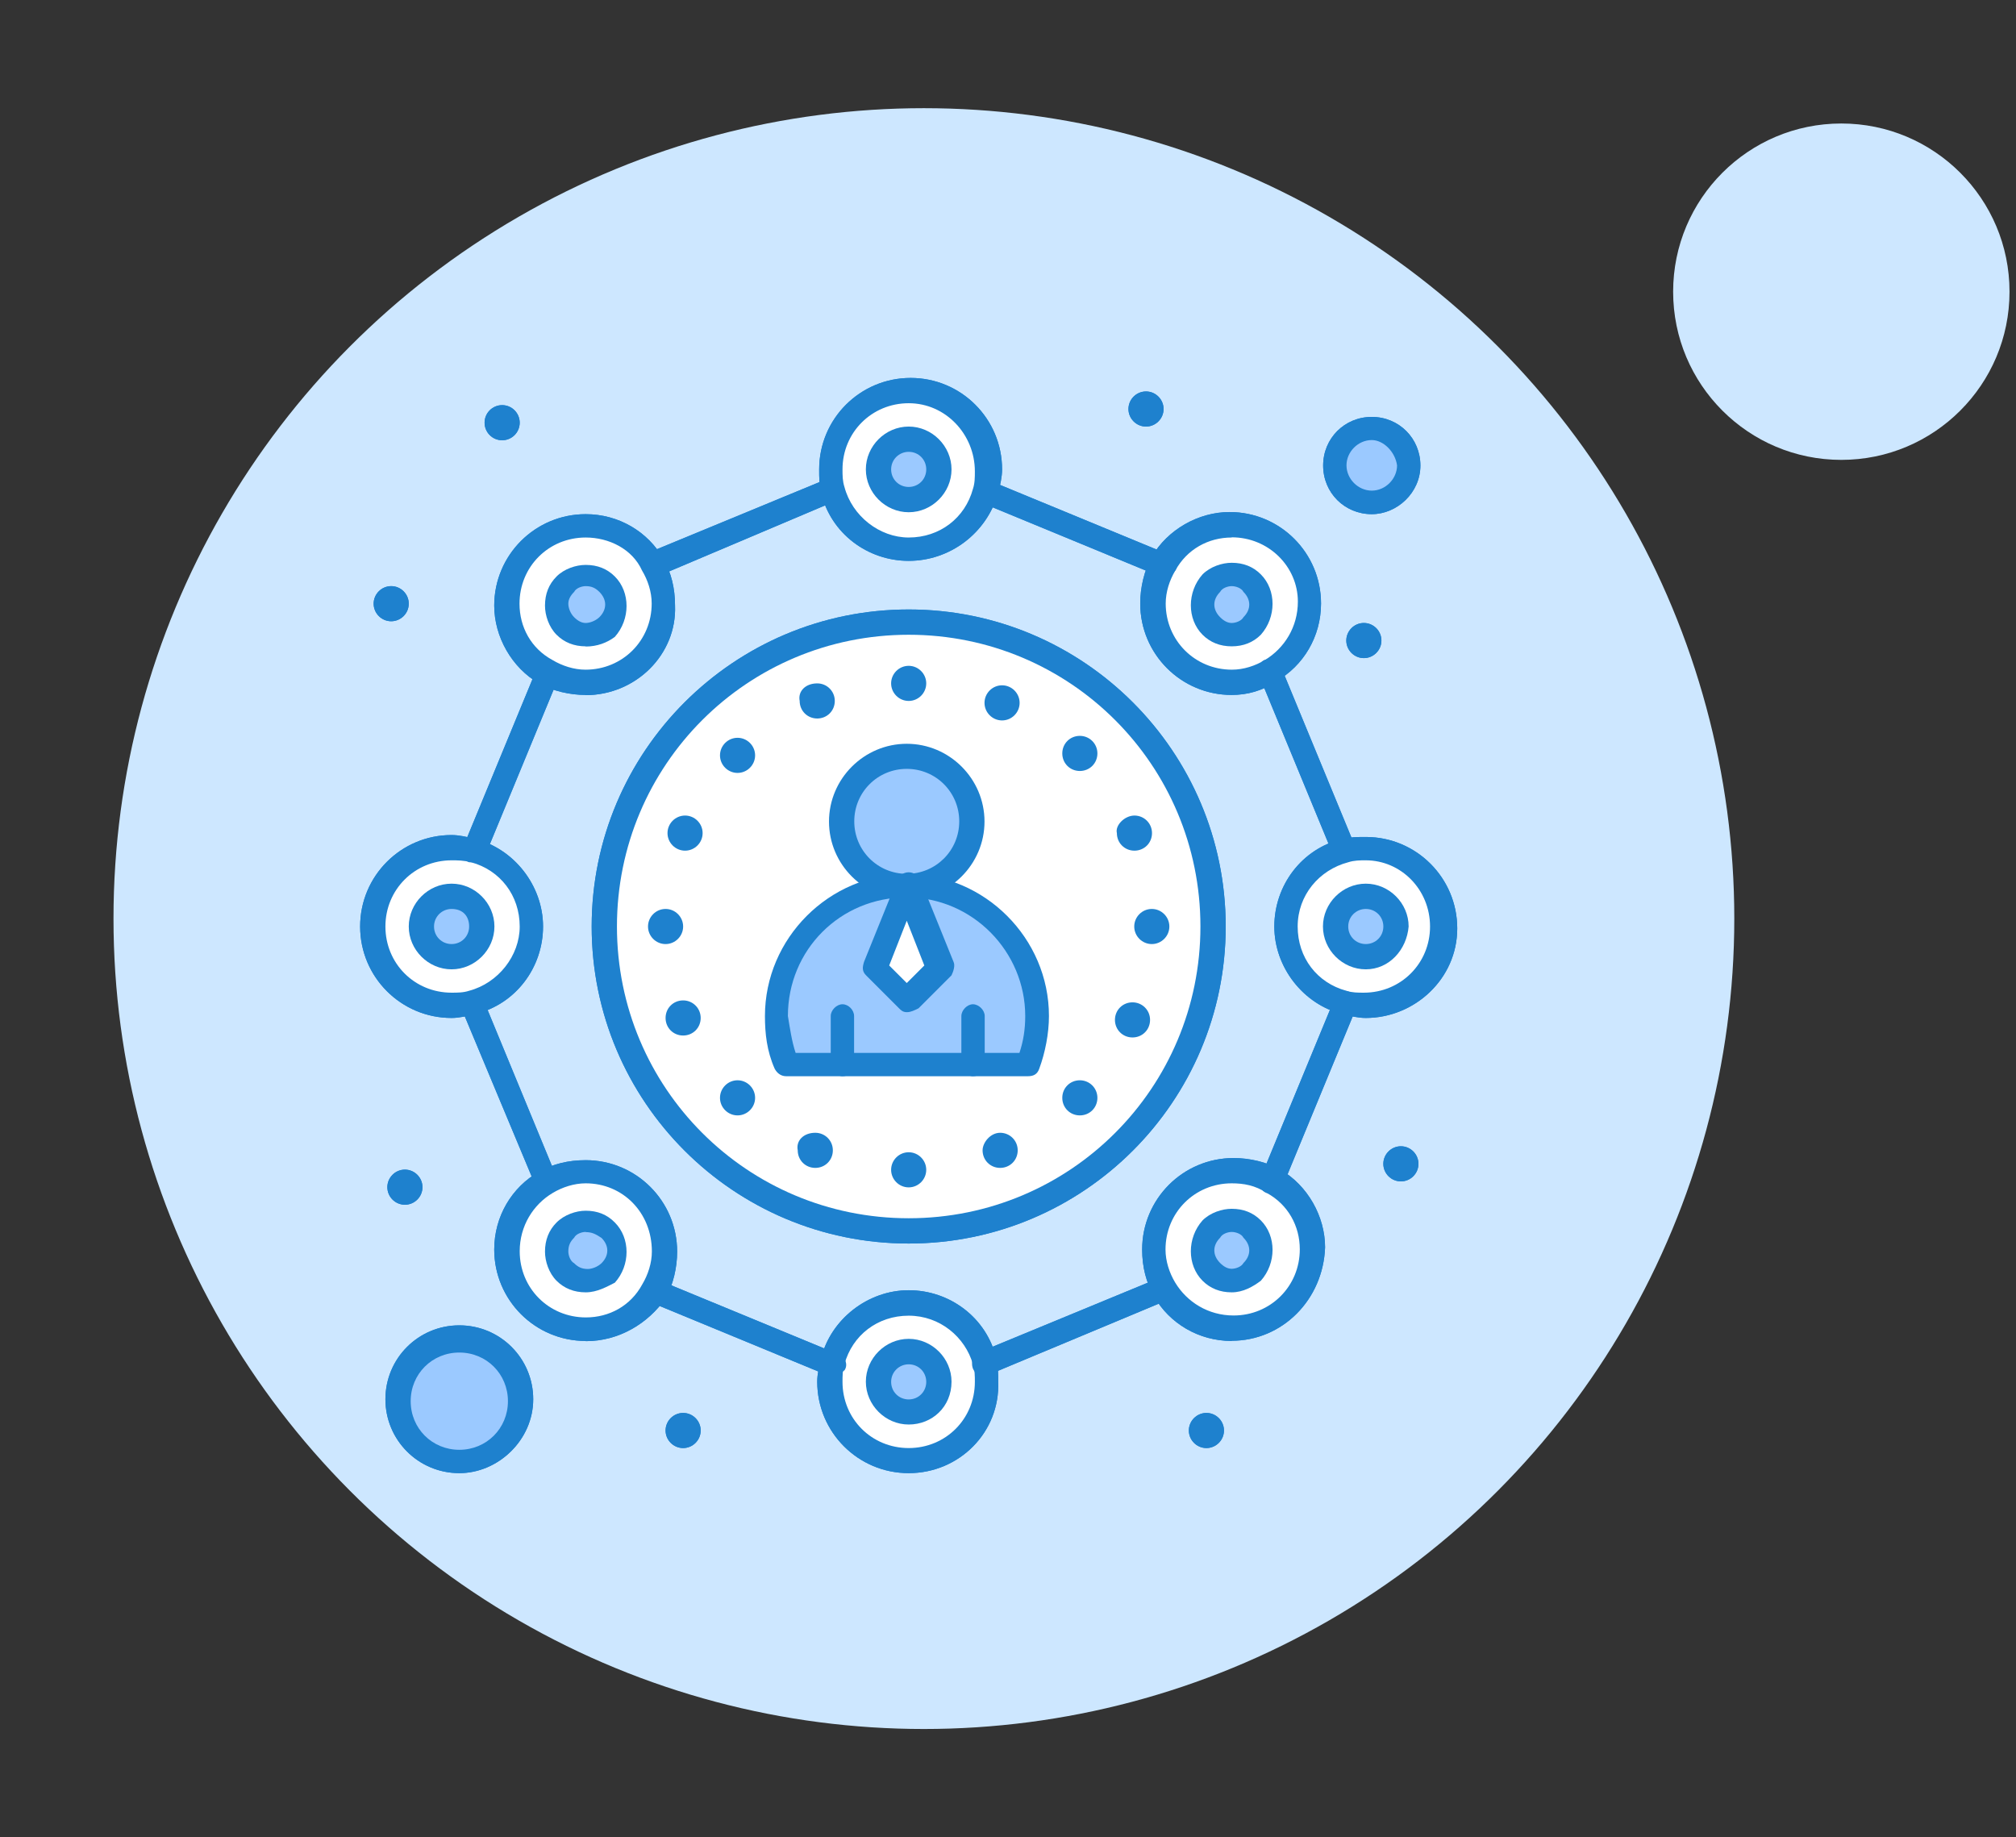 <svg width="124" height="113" viewBox="0 0 124 113" fill="none" xmlns="http://www.w3.org/2000/svg">
<rect x="0" y="0" width="124" height="113" fill="#333333" stroke="none"/>
<mask id="mask0_0_869" style="mask-type:alpha" maskUnits="userSpaceOnUse" x="0" y="0" width="114" height="113">
<rect x="0.398" y="0.071" width="112.858" height="112.858" fill="#D9D9D9"/>
</mask>
<g mask="url(#mask0_0_869)">
<circle cx="56.827" cy="56.5" r="49.846" fill="#CDE7FF"/>
<path d="M55.892 38.318C66.181 38.318 74.56 46.697 74.56 56.986C74.56 67.276 66.181 75.655 55.892 75.655C45.602 75.655 37.223 67.276 37.223 56.986C37.223 46.697 45.602 38.318 55.892 38.318Z" fill="white"/>
<path d="M55.773 54.471C60.2 54.471 63.784 58.055 63.784 62.482C63.784 63.562 63.546 64.511 63.19 65.472H48.355C47.999 64.511 47.762 63.562 47.762 62.482C47.881 58.055 51.346 54.471 55.773 54.471Z" fill="#9BC9FF"/>
<path d="M28.251 82.479C30.281 82.479 31.966 84.152 31.966 86.194C31.966 88.235 30.293 89.897 28.251 89.897C26.21 89.897 24.548 88.223 24.548 86.194C24.548 84.164 26.103 82.479 28.251 82.479Z" fill="#9BC9FF"/>
<path d="M84.375 26.355C85.573 26.355 86.641 27.317 86.641 28.634C86.641 29.951 85.68 30.913 84.375 30.913C83.176 30.913 82.096 29.951 82.096 28.634C82.096 27.317 83.057 26.355 84.375 26.355Z" fill="#9BC9FF"/>
<path d="M85.811 56.986C85.811 58.066 84.968 58.779 84.019 58.779C82.939 58.779 82.227 57.936 82.227 56.986C82.227 55.907 83.07 55.194 84.019 55.194C84.968 55.194 85.811 55.918 85.811 56.986Z" fill="#9BC9FF"/>
<path d="M29.569 56.986C29.569 58.066 28.726 58.779 27.776 58.779C26.696 58.779 25.984 57.936 25.984 56.986C25.984 55.907 26.827 55.194 27.776 55.194C28.726 55.194 29.569 55.918 29.569 56.986Z" fill="#9BC9FF"/>
<path d="M77.076 75.536C77.788 76.26 77.788 77.447 77.076 78.171C76.364 78.895 75.165 78.895 74.441 78.171C73.718 77.459 73.718 76.26 74.441 75.536C75.153 74.824 76.352 74.824 77.076 75.536Z" fill="#9BC9FF"/>
<path d="M54.1 85.102C54.1 84.022 54.942 83.31 55.892 83.31C56.841 83.31 57.684 84.153 57.684 85.102C57.684 86.182 56.841 86.894 55.892 86.894C54.812 86.894 54.1 86.052 54.1 85.102Z" fill="#9BC9FF"/>
<path d="M37.342 78.171C36.618 78.895 35.431 78.895 34.708 78.171C33.984 77.447 33.995 76.26 34.708 75.536C35.431 74.824 36.618 74.824 37.342 75.536C38.054 76.26 38.054 77.447 37.342 78.171Z" fill="#9BC9FF"/>
<path d="M37.342 38.437C36.618 39.161 35.431 39.161 34.707 38.437C33.995 37.725 33.995 36.526 34.707 35.802C35.419 35.078 36.618 35.078 37.342 35.802C38.054 36.514 38.054 37.713 37.342 38.437Z" fill="#9BC9FF"/>
<path d="M54.1 28.871C54.1 27.791 54.942 27.079 55.892 27.079C56.841 27.079 57.684 27.922 57.684 28.871C57.684 29.951 56.841 30.663 55.892 30.663C54.812 30.782 54.1 29.939 54.1 28.871Z" fill="#9BC9FF"/>
<path d="M77.076 35.814C77.788 36.526 77.788 37.725 77.076 38.449C76.364 39.173 75.165 39.173 74.441 38.449C73.718 37.737 73.718 36.538 74.441 35.814C75.153 35.09 76.352 35.09 77.076 35.814Z" fill="#9BC9FF"/>
<path d="M51.109 28.871C51.109 26.237 53.269 24.089 55.892 24.089C58.514 24.089 60.674 26.248 60.674 28.871C60.674 29.346 60.674 29.714 60.556 30.07C59.962 32.099 58.158 33.666 55.892 33.666C53.625 33.666 51.702 32.111 51.227 30.07C51.109 29.714 51.109 29.358 51.109 28.871ZM54.099 28.871C54.099 29.951 54.942 30.663 55.892 30.663C56.841 30.663 57.684 29.821 57.684 28.871C57.684 27.791 56.841 27.079 55.892 27.079C54.942 27.079 54.099 27.922 54.099 28.871Z" fill="white"/>
<path d="M74.441 38.437C75.153 39.161 76.352 39.161 77.076 38.437C77.788 37.725 77.788 36.526 77.076 35.802C76.364 35.078 75.165 35.078 74.441 35.802C73.717 36.514 73.717 37.713 74.441 38.437ZM75.758 32.337C78.393 32.337 80.541 34.485 80.541 37.12C80.541 38.912 79.58 40.466 78.144 41.309C77.432 41.784 76.589 41.902 75.746 41.902C73.112 41.902 70.964 39.754 70.964 37.12C70.964 36.158 71.201 35.328 71.676 34.603C72.4 33.286 73.954 32.325 75.746 32.325L75.758 32.337Z" fill="white"/>
<path d="M82.096 56.986C82.096 58.066 82.939 58.779 83.888 58.779C84.968 58.779 85.68 57.936 85.68 56.986C85.68 55.906 84.838 55.194 83.888 55.194C82.939 55.194 82.096 55.918 82.096 56.986ZM84.007 52.204C86.641 52.204 88.79 54.352 88.79 56.986C88.79 59.621 86.63 61.769 84.007 61.769C83.532 61.769 83.164 61.769 82.808 61.651C80.779 61.057 79.212 59.253 79.212 56.986C79.212 54.72 80.767 52.797 82.808 52.322C83.164 52.204 83.52 52.204 84.007 52.204Z" fill="white"/>
<path d="M74.441 78.171C75.153 78.895 76.352 78.895 77.076 78.171C77.788 77.459 77.788 76.26 77.076 75.536C76.364 74.824 75.165 74.824 74.441 75.536C73.718 76.26 73.718 77.447 74.441 78.171ZM78.144 72.664C79.58 73.507 80.542 75.062 80.542 76.854C80.542 79.488 78.394 81.636 75.759 81.636C73.967 81.636 72.412 80.675 71.569 79.239C71.095 78.515 70.976 77.684 70.976 76.842C70.976 74.207 73.124 72.059 75.759 72.059C76.601 71.94 77.432 72.178 78.156 72.653L78.144 72.664Z" fill="white"/>
<path d="M54.099 85.102C54.099 86.182 54.942 86.894 55.892 86.894C56.841 86.894 57.684 86.051 57.684 85.102C57.684 84.022 56.841 83.31 55.892 83.31C54.812 83.191 54.099 84.022 54.099 85.102ZM51.227 83.796C51.821 81.767 53.625 80.212 55.892 80.212C58.158 80.212 60.081 81.767 60.556 83.796C60.674 84.153 60.674 84.639 60.674 84.995C60.674 87.63 58.526 89.778 55.892 89.778C53.257 89.778 51.109 87.63 51.109 84.995C51.109 84.639 51.109 84.283 51.227 83.796Z" fill="white"/>
<path d="M34.719 78.171C35.443 78.895 36.63 78.895 37.354 78.171C38.066 77.459 38.066 76.26 37.354 75.536C36.63 74.824 35.443 74.824 34.719 75.536C34.007 76.26 34.007 77.447 34.719 78.171ZM36.024 71.94C38.659 71.94 40.807 74.088 40.807 76.723C40.807 77.684 40.57 78.515 40.083 79.239C39.241 80.675 37.686 81.637 35.894 81.637C33.259 81.637 31.111 79.477 31.111 76.854C31.111 75.062 32.072 73.507 33.508 72.664C34.351 72.19 35.182 71.952 36.024 71.952V71.94Z" fill="white"/>
<path d="M27.776 58.779C28.856 58.779 29.568 57.936 29.568 56.987C29.568 55.907 28.726 55.195 27.776 55.195C26.696 55.195 25.984 56.037 25.984 56.987C25.984 57.936 26.827 58.779 27.776 58.779ZM29.094 52.322C31.123 52.916 32.678 54.72 32.678 56.987C32.678 59.254 31.123 61.176 29.094 61.651C25.984 62.493 22.994 60.096 22.994 56.987C22.994 53.877 25.984 51.48 29.094 52.322Z" fill="white"/>
<path d="M34.719 38.437C35.443 39.161 36.63 39.161 37.354 38.437C38.078 37.713 38.066 36.526 37.354 35.802C36.63 35.078 35.443 35.078 34.719 35.802C33.995 36.526 34.007 37.713 34.719 38.437ZM40.938 37.12C40.938 39.754 38.79 41.902 36.155 41.902C35.194 41.902 34.363 41.665 33.639 41.19C32.203 40.348 31.242 38.793 31.242 37.001C31.242 34.366 33.402 32.218 36.025 32.218C37.817 32.218 39.372 33.179 40.214 34.615C40.689 35.458 40.926 36.289 40.926 37.132L40.938 37.12Z" fill="white"/>
<path d="M55.773 46.578C57.957 46.578 59.725 48.347 59.725 50.53C59.725 52.714 57.957 54.483 55.773 54.483C53.589 54.483 51.821 52.714 51.821 50.53C51.821 48.347 53.589 46.578 55.773 46.578Z" fill="#9BC9FF"/>
<path d="M55.773 54.471L57.802 59.503L55.773 61.532L53.862 59.503L55.773 54.471Z" fill="white"/>
<path d="M86.166 70.504C86.76 70.504 87.246 70.991 87.246 71.584C87.246 72.178 86.76 72.664 86.166 72.664C85.573 72.664 85.086 72.178 85.086 71.584C85.086 70.991 85.573 70.504 86.166 70.504Z" fill="#1E81CE"/>
<path d="M83.888 38.318C84.482 38.318 84.968 38.805 84.968 39.398C84.968 39.992 84.482 40.478 83.888 40.478C83.295 40.478 82.808 39.992 82.808 39.398C82.808 38.805 83.295 38.318 83.888 38.318Z" fill="#1E81CE"/>
<path d="M74.204 86.906C74.798 86.906 75.284 87.392 75.284 87.986C75.284 88.579 74.798 89.066 74.204 89.066C73.611 89.066 73.124 88.579 73.124 87.986C73.124 87.392 73.611 86.906 74.204 86.906Z" fill="#1E81CE"/>
<path d="M70.845 55.907C71.439 55.907 71.925 56.393 71.925 56.987C71.925 57.58 71.439 58.067 70.845 58.067C70.252 58.067 69.765 57.58 69.765 56.987C69.765 56.393 70.252 55.907 70.845 55.907Z" fill="#1E81CE"/>
<path d="M70.489 24.077C71.082 24.077 71.569 24.563 71.569 25.157C71.569 25.75 71.082 26.237 70.489 26.237C69.896 26.237 69.409 25.75 69.409 25.157C69.409 24.563 69.896 24.077 70.489 24.077Z" fill="#1E81CE"/>
<path d="M69.777 50.162C70.37 50.162 70.857 50.637 70.857 51.242C70.857 51.848 70.382 52.322 69.777 52.322C69.172 52.322 68.697 51.848 68.697 51.242C68.578 50.768 69.172 50.162 69.777 50.162Z" fill="#1E81CE"/>
<path d="M69.658 61.651C70.252 61.651 70.738 62.126 70.738 62.731C70.738 63.336 70.264 63.811 69.658 63.811C69.053 63.811 68.578 63.336 68.578 62.731C68.578 62.126 69.053 61.651 69.658 61.651Z" fill="#1E81CE"/>
<path d="M66.419 45.261C67.012 45.261 67.499 45.736 67.499 46.341C67.499 46.946 67.024 47.421 66.419 47.421C65.813 47.421 65.339 46.946 65.339 46.341C65.339 45.736 65.813 45.261 66.419 45.261Z" fill="#1E81CE"/>
<path d="M66.419 66.445C67.012 66.445 67.499 66.92 67.499 67.525C67.499 68.131 67.024 68.605 66.419 68.605C65.813 68.605 65.339 68.131 65.339 67.525C65.339 66.92 65.813 66.445 66.419 66.445Z" fill="#1E81CE"/>
<path d="M61.635 42.151C62.229 42.151 62.715 42.638 62.715 43.231C62.715 43.825 62.229 44.312 61.635 44.312C61.042 44.312 60.555 43.825 60.555 43.231C60.555 42.638 61.042 42.151 61.635 42.151Z" fill="#1E81CE"/>
<path d="M61.517 69.674C62.11 69.674 62.597 70.148 62.597 70.754C62.597 71.359 62.122 71.834 61.517 71.834C60.912 71.834 60.437 71.359 60.437 70.754C60.437 70.279 60.912 69.674 61.517 69.674Z" fill="#1E81CE"/>
<path d="M55.891 40.953C56.485 40.953 56.971 41.44 56.971 42.033C56.971 42.626 56.485 43.113 55.891 43.113C55.298 43.113 54.811 42.626 54.811 42.033C54.811 41.44 55.298 40.953 55.891 40.953Z" fill="#1E81CE"/>
<path d="M55.891 70.872C56.485 70.872 56.971 71.359 56.971 71.952C56.971 72.546 56.485 73.032 55.891 73.032C55.298 73.032 54.811 72.546 54.811 71.952C54.811 71.359 55.298 70.872 55.891 70.872Z" fill="#1E81CE"/>
<path d="M50.266 42.033C50.86 42.033 51.346 42.508 51.346 43.113C51.346 43.718 50.871 44.193 50.266 44.193C49.661 44.193 49.186 43.718 49.186 43.113C49.068 42.52 49.542 42.033 50.266 42.033Z" fill="#1E81CE"/>
<path d="M50.147 69.674C50.741 69.674 51.227 70.148 51.227 70.754C51.227 71.359 50.753 71.834 50.147 71.834C49.542 71.834 49.067 71.359 49.067 70.754C48.949 70.16 49.423 69.674 50.147 69.674Z" fill="#1E81CE"/>
<path d="M45.365 45.38C45.958 45.38 46.445 45.866 46.445 46.46C46.445 47.053 45.958 47.54 45.365 47.54C44.771 47.54 44.285 47.053 44.285 46.46C44.285 45.866 44.771 45.38 45.365 45.38Z" fill="#1E81CE"/>
<path d="M45.365 66.445C45.958 66.445 46.445 66.932 46.445 67.525C46.445 68.119 45.958 68.605 45.365 68.605C44.771 68.605 44.285 68.119 44.285 67.525C44.285 66.932 44.771 66.445 45.365 66.445Z" fill="#1E81CE"/>
<path d="M42.137 50.162C42.73 50.162 43.217 50.649 43.217 51.242C43.217 51.836 42.73 52.322 42.137 52.322C41.544 52.322 41.057 51.836 41.057 51.242C41.057 50.649 41.544 50.162 42.137 50.162Z" fill="#1E81CE"/>
<path d="M42.018 86.906C42.611 86.906 43.098 87.392 43.098 87.986C43.098 88.579 42.611 89.066 42.018 89.066C41.425 89.066 40.938 88.579 40.938 87.986C40.938 87.392 41.425 86.906 42.018 86.906Z" fill="#1E81CE"/>
<path d="M42.018 61.532C42.611 61.532 43.098 62.007 43.098 62.612C43.098 63.218 42.623 63.692 42.018 63.692C41.413 63.692 40.938 63.218 40.938 62.612C40.938 62.007 41.413 61.532 42.018 61.532Z" fill="#1E81CE"/>
<path d="M40.938 55.907C41.531 55.907 42.018 56.393 42.018 56.987C42.018 57.58 41.531 58.067 40.938 58.067C40.344 58.067 39.858 57.58 39.858 56.987C39.858 56.393 40.344 55.907 40.938 55.907Z" fill="#1E81CE"/>
<path d="M30.886 27.079C31.482 27.079 31.966 26.596 31.966 25.999C31.966 25.403 31.482 24.919 30.886 24.919C30.29 24.919 29.806 25.403 29.806 25.999C29.806 26.596 30.29 27.079 30.886 27.079Z" fill="#1E81CE"/>
<path d="M24.905 71.94C25.498 71.94 25.985 72.427 25.985 73.02C25.985 73.614 25.498 74.1 24.905 74.1C24.311 74.1 23.825 73.614 23.825 73.02C23.825 72.427 24.311 71.94 24.905 71.94Z" fill="#1E81CE"/>
<path d="M24.062 36.051C24.655 36.051 25.142 36.538 25.142 37.131C25.142 37.725 24.655 38.211 24.062 38.211C23.469 38.211 22.982 37.725 22.982 37.131C22.982 36.538 23.469 36.051 24.062 36.051Z" fill="#1E81CE"/>
<path d="M71.569 35.446H71.332L60.318 30.901C59.962 30.782 59.725 30.307 59.962 29.939C60.081 29.583 60.556 29.346 60.923 29.583L71.937 34.129C72.293 34.248 72.53 34.722 72.293 35.09C72.174 35.209 71.818 35.446 71.581 35.446H71.569Z" fill="#1E81CE"/>
<path d="M82.702 53.035C82.464 53.035 82.108 52.916 81.99 52.56L77.444 41.546C77.325 41.19 77.444 40.704 77.8 40.585C78.156 40.466 78.643 40.585 78.761 40.941L83.307 51.955C83.425 52.311 83.307 52.797 82.951 52.916C82.951 53.035 82.832 53.035 82.713 53.035H82.702Z" fill="#1E81CE"/>
<path d="M78.144 73.376H77.907C77.551 73.258 77.313 72.783 77.551 72.415L82.096 61.401C82.215 61.045 82.689 60.808 83.057 61.045C83.413 61.164 83.651 61.639 83.413 62.007L78.868 73.02C78.749 73.258 78.512 73.376 78.144 73.376Z" fill="#1E81CE"/>
<path d="M60.556 84.627C60.318 84.627 59.962 84.509 59.832 84.153C59.713 83.797 59.832 83.31 60.188 83.191L71.201 78.646C71.557 78.527 72.044 78.646 72.162 79.002C72.281 79.358 72.162 79.845 71.806 79.963L60.923 84.509C60.805 84.627 60.686 84.627 60.567 84.627H60.556Z" fill="#1E81CE"/>
<path d="M51.228 84.627H50.99L39.977 80.082C39.621 79.963 39.384 79.488 39.621 79.121C39.74 78.764 40.214 78.527 40.582 78.764L51.596 83.31C51.952 83.429 52.189 83.903 51.952 84.271C51.833 84.39 51.477 84.627 51.24 84.627H51.228Z" fill="#1E81CE"/>
<path d="M33.639 73.376C33.402 73.376 33.046 73.258 32.927 72.902L28.381 62.019C28.263 61.663 28.381 61.176 28.738 61.057C29.093 60.939 29.58 61.057 29.699 61.413L34.244 72.427C34.363 72.783 34.244 73.269 33.888 73.388H33.651L33.639 73.376Z" fill="#1E81CE"/>
<path d="M29.094 53.034H28.857C28.5 52.916 28.263 52.441 28.5 52.073L33.046 41.06C33.165 40.704 33.639 40.466 34.007 40.704C34.363 40.822 34.601 41.297 34.363 41.665L29.818 52.678C29.699 52.916 29.343 53.034 29.094 53.034Z" fill="#1E81CE"/>
<path d="M40.214 35.446C39.977 35.446 39.62 35.327 39.49 34.971C39.371 34.615 39.49 34.141 39.846 34.01L50.859 29.465C51.215 29.346 51.702 29.465 51.821 29.821C51.94 30.177 51.821 30.663 51.465 30.782L40.451 35.446H40.214Z" fill="#1E81CE"/>
<path d="M55.892 34.497C53.376 34.497 51.109 32.823 50.504 30.307C50.385 29.833 50.385 29.346 50.385 28.871C50.385 25.762 52.901 23.246 56.01 23.246C59.12 23.246 61.636 25.762 61.636 28.871C61.636 29.346 61.517 29.833 61.398 30.307C60.686 32.823 58.408 34.497 55.892 34.497ZM55.892 24.801C53.625 24.801 51.821 26.593 51.821 28.871C51.821 29.227 51.821 29.583 51.94 29.951C52.414 31.743 54.1 33.061 55.892 33.061C57.803 33.061 59.357 31.862 59.844 30.07C59.962 29.714 59.962 29.358 59.962 28.99C59.962 26.723 58.17 24.801 55.892 24.801Z" fill="#1E81CE"/>
<path d="M55.892 31.506C54.456 31.506 53.257 30.308 53.257 28.871C53.257 27.435 54.456 26.237 55.892 26.237C57.328 26.237 58.526 27.435 58.526 28.871C58.526 30.308 57.328 31.506 55.892 31.506ZM55.892 27.791C55.298 27.791 54.812 28.266 54.812 28.871C54.812 29.477 55.286 29.951 55.892 29.951C56.497 29.951 56.972 29.477 56.972 28.871C56.972 28.266 56.497 27.791 55.892 27.791Z" fill="#1E81CE"/>
<path d="M55.892 90.609C52.782 90.609 50.266 88.093 50.266 84.983C50.266 84.508 50.385 84.022 50.503 83.547C51.097 81.15 53.376 79.358 55.892 79.358C58.407 79.358 60.674 81.031 61.28 83.547C61.398 84.022 61.398 84.508 61.398 84.983C61.517 88.093 59.001 90.609 55.892 90.609ZM55.892 80.924C53.981 80.924 52.426 82.123 51.939 83.915C51.821 84.271 51.821 84.639 51.821 84.995C51.821 87.274 53.613 89.066 55.892 89.066C58.17 89.066 59.962 87.274 59.962 84.995C59.962 84.639 59.962 84.283 59.843 83.915C59.369 82.242 57.814 80.924 55.892 80.924Z" fill="#1E81CE"/>
<path d="M55.892 87.618C54.456 87.618 53.257 86.419 53.257 84.983C53.257 83.547 54.456 82.349 55.892 82.349C57.328 82.349 58.526 83.547 58.526 84.983C58.526 86.538 57.328 87.618 55.892 87.618ZM55.892 83.915C55.298 83.915 54.812 84.39 54.812 84.995C54.812 85.6 55.286 86.075 55.892 86.075C56.497 86.075 56.972 85.6 56.972 84.995C56.972 84.39 56.497 83.915 55.892 83.915Z" fill="#1E81CE"/>
<path d="M75.759 39.754C75.047 39.754 74.442 39.517 73.967 39.042C73.006 38.081 73.006 36.407 73.967 35.328C74.442 34.853 75.166 34.615 75.759 34.615C76.483 34.615 77.076 34.853 77.551 35.328C78.512 36.289 78.512 37.962 77.551 39.042C77.076 39.517 76.471 39.754 75.759 39.754ZM75.759 36.051C75.522 36.051 75.166 36.17 75.047 36.407C74.572 36.882 74.572 37.487 75.047 37.962C75.284 38.2 75.522 38.318 75.759 38.318C75.996 38.318 76.352 38.2 76.483 37.962C76.958 37.487 76.958 36.882 76.483 36.407C76.364 36.17 76.008 36.051 75.759 36.051Z" fill="#1E81CE"/>
<path d="M36.025 79.488C35.313 79.488 34.707 79.251 34.233 78.776C33.758 78.301 33.521 77.577 33.521 76.984C33.521 76.272 33.758 75.667 34.233 75.192C34.707 74.717 35.431 74.468 36.025 74.468C36.749 74.468 37.342 74.705 37.817 75.192C38.778 76.153 38.778 77.827 37.817 78.895C37.342 79.132 36.737 79.488 36.025 79.488ZM36.025 75.773C35.787 75.773 35.431 75.892 35.313 76.129C35.075 76.367 34.957 76.604 34.957 76.972C34.957 77.21 35.075 77.566 35.313 77.696C35.55 77.933 35.787 78.052 36.155 78.052C36.393 78.052 36.749 77.933 36.998 77.696C37.473 77.221 37.473 76.616 36.998 76.141C36.642 75.904 36.405 75.785 36.037 75.785L36.025 75.773Z" fill="#1E81CE"/>
<path d="M84.007 59.621C82.571 59.621 81.372 58.422 81.372 56.986C81.372 55.55 82.571 54.352 84.007 54.352C85.443 54.352 86.642 55.55 86.642 56.986C86.523 58.422 85.443 59.621 84.007 59.621ZM84.007 55.907C83.413 55.907 82.927 56.381 82.927 56.986C82.927 57.592 83.402 58.066 84.007 58.066C84.612 58.066 85.087 57.592 85.087 56.986C85.087 56.381 84.612 55.907 84.007 55.907Z" fill="#1E81CE"/>
<path d="M27.776 59.621C26.34 59.621 25.142 58.422 25.142 56.986C25.142 55.55 26.34 54.352 27.776 54.352C29.212 54.352 30.411 55.55 30.411 56.986C30.411 58.422 29.212 59.621 27.776 59.621ZM27.776 55.907C27.183 55.907 26.696 56.381 26.696 56.986C26.696 57.592 27.171 58.066 27.776 58.066C28.382 58.066 28.856 57.592 28.856 56.986C28.856 56.381 28.5 55.907 27.776 55.907Z" fill="#1E81CE"/>
<path d="M36.025 39.754C35.313 39.754 34.707 39.517 34.233 39.042C33.758 38.567 33.521 37.843 33.521 37.25C33.521 36.526 33.758 35.933 34.233 35.458C34.707 34.983 35.431 34.746 36.025 34.746C36.749 34.746 37.342 34.983 37.817 35.458C38.778 36.419 38.778 38.093 37.817 39.173C37.342 39.529 36.737 39.766 36.025 39.766V39.754ZM36.025 36.051C35.787 36.051 35.431 36.17 35.313 36.407C35.075 36.645 34.957 36.882 34.957 37.131C34.957 37.381 35.075 37.725 35.313 37.962C35.55 38.2 35.787 38.318 36.025 38.318C36.262 38.318 36.618 38.2 36.867 37.962C37.342 37.487 37.342 36.882 36.867 36.407C36.63 36.17 36.393 36.051 36.025 36.051Z" fill="#1E81CE"/>
<path d="M75.759 79.488C75.047 79.488 74.442 79.251 73.967 78.776C73.006 77.815 73.006 76.142 73.967 75.062C74.442 74.587 75.166 74.35 75.759 74.35C76.483 74.35 77.076 74.587 77.551 75.062C78.512 76.023 78.512 77.696 77.551 78.776C77.076 79.132 76.471 79.488 75.759 79.488ZM75.759 75.774C75.522 75.774 75.166 75.892 75.047 76.13C74.572 76.604 74.572 77.21 75.047 77.684C75.284 77.922 75.522 78.04 75.759 78.04C75.996 78.04 76.352 77.922 76.483 77.684C76.958 77.21 76.958 76.604 76.483 76.13C76.364 75.892 76.008 75.774 75.759 75.774Z" fill="#1E81CE"/>
<path d="M75.759 42.745C72.649 42.745 70.133 40.229 70.133 37.12C70.133 36.158 70.371 35.09 70.845 34.248C71.807 32.574 73.717 31.494 75.628 31.494C78.738 31.494 81.254 34.01 81.254 37.12C81.254 39.149 80.174 40.953 78.5 41.902C77.658 42.496 76.708 42.745 75.747 42.745H75.759ZM75.759 33.061C74.323 33.061 73.005 33.785 72.293 35.09C71.937 35.684 71.7 36.407 71.7 37.12C71.7 39.386 73.492 41.19 75.771 41.19C76.495 41.19 77.207 40.953 77.8 40.597C78.999 39.873 79.829 38.568 79.829 37.001C79.829 34.853 78.037 33.049 75.759 33.049V33.061Z" fill="#1E81CE"/>
<path d="M36.025 82.479C32.915 82.479 30.399 79.963 30.399 76.854C30.399 74.824 31.479 73.02 33.153 72.071C33.995 71.596 34.945 71.359 36.025 71.359C39.134 71.359 41.65 73.875 41.65 76.984C41.65 77.945 41.413 79.014 40.938 79.856C39.858 81.411 38.066 82.491 36.037 82.491L36.025 82.479ZM36.025 72.783C35.313 72.783 34.589 73.02 33.995 73.376C32.797 74.088 31.966 75.406 31.966 76.96C31.966 79.239 33.758 81.031 36.037 81.031C37.473 81.031 38.79 80.319 39.502 79.002C39.858 78.408 40.095 77.684 40.095 76.972C40.095 74.575 38.303 72.783 36.025 72.783Z" fill="#1E81CE"/>
<path d="M84.007 62.612C83.532 62.612 83.046 62.493 82.571 62.375C80.173 61.781 78.381 59.503 78.381 56.987C78.381 54.471 80.055 52.204 82.571 51.599C83.046 51.48 83.532 51.48 84.007 51.48C87.116 51.48 89.632 53.996 89.632 57.105C89.632 60.215 86.998 62.612 84.007 62.612ZM84.007 52.916C83.651 52.916 83.295 52.916 82.927 53.035C81.135 53.509 79.817 55.064 79.817 56.987C79.817 58.909 81.016 60.452 82.808 60.939C83.164 61.057 83.52 61.057 83.888 61.057C86.155 61.057 87.959 59.265 87.959 56.987C87.959 54.708 86.167 52.916 84.007 52.916Z" fill="#1E81CE"/>
<path d="M27.776 62.612C24.667 62.612 22.151 60.096 22.151 56.987C22.151 53.877 24.667 51.361 27.776 51.361C28.251 51.361 28.738 51.48 29.212 51.599C31.61 52.192 33.402 54.471 33.402 56.987C33.402 59.503 31.728 61.769 29.212 62.375C28.738 62.493 28.251 62.612 27.776 62.612ZM27.776 52.916C25.509 52.916 23.706 54.708 23.706 56.987C23.706 59.265 25.498 61.057 27.776 61.057C28.132 61.057 28.5 61.057 28.856 60.939C30.648 60.464 31.966 58.779 31.966 56.987C31.966 55.076 30.767 53.521 28.975 53.035C28.5 52.916 28.132 52.916 27.776 52.916Z" fill="#1E81CE"/>
<path d="M36.025 42.745C35.063 42.745 33.995 42.508 33.153 42.033C31.479 41.072 30.399 39.161 30.399 37.25C30.399 34.141 32.915 31.625 36.025 31.625C38.054 31.625 39.858 32.705 40.807 34.378C41.282 35.221 41.52 36.17 41.52 37.25C41.638 40.241 39.122 42.757 36.013 42.757L36.025 42.745ZM36.025 33.061C33.746 33.061 31.954 34.853 31.954 37.132C31.954 38.568 32.666 39.885 33.983 40.597C34.577 40.953 35.301 41.19 36.013 41.19C38.291 41.19 40.084 39.398 40.084 37.12C40.084 36.396 39.846 35.684 39.49 35.09C38.897 33.773 37.461 33.061 36.025 33.061Z" fill="#1E81CE"/>
<path d="M75.758 82.479C73.729 82.479 71.925 81.399 70.976 79.726C70.501 78.883 70.252 77.934 70.252 76.854C70.252 73.744 72.768 71.228 75.877 71.228C76.838 71.228 77.907 71.466 78.749 71.94C80.423 72.901 81.503 74.812 81.503 76.723C81.384 79.951 78.868 82.467 75.758 82.467V82.479ZM75.758 72.783C73.492 72.783 71.688 74.575 71.688 76.854C71.688 77.566 71.925 78.29 72.281 78.883C73.005 80.082 74.311 80.912 75.877 80.912C78.144 80.912 79.948 79.12 79.948 76.842C79.948 75.406 79.224 74.088 77.918 73.376C77.195 72.901 76.483 72.783 75.758 72.783Z" fill="#1E81CE"/>
<path d="M28.251 90.609C25.735 90.609 23.706 88.579 23.706 86.063C23.706 83.547 25.735 81.518 28.251 81.518C30.767 81.518 32.797 83.547 32.797 86.063C32.797 88.579 30.637 90.609 28.251 90.609ZM28.251 83.191C26.578 83.191 25.26 84.509 25.26 86.182C25.26 87.856 26.578 89.173 28.251 89.173C29.924 89.173 31.242 87.856 31.242 86.182C31.242 84.509 29.924 83.191 28.251 83.191Z" fill="#1E81CE"/>
<path d="M84.375 31.625C82.702 31.625 81.384 30.307 81.384 28.634C81.384 26.961 82.702 25.643 84.375 25.643C86.048 25.643 87.366 26.961 87.366 28.634C87.366 30.307 85.93 31.625 84.375 31.625ZM84.375 27.067C83.532 27.067 82.82 27.791 82.82 28.622C82.82 29.453 83.532 30.177 84.375 30.177C85.218 30.177 85.93 29.453 85.93 28.622C85.811 27.779 85.087 27.067 84.375 27.067Z" fill="#1E81CE"/>
<path d="M55.892 76.486C45.127 76.486 36.393 67.751 36.393 56.986C36.393 46.222 45.127 37.487 55.892 37.487C66.656 37.487 75.391 46.222 75.391 56.986C75.391 67.751 66.656 76.486 55.892 76.486ZM55.892 39.042C45.958 39.042 37.947 47.053 37.947 56.986C37.947 66.92 45.958 74.931 55.892 74.931C65.825 74.931 73.836 66.92 73.836 56.986C73.836 47.053 65.825 39.042 55.892 39.042Z" fill="#1E81CE"/>
<path d="M55.773 55.313C53.138 55.313 50.99 53.165 50.99 50.531C50.99 47.896 53.15 45.748 55.773 45.748C58.395 45.748 60.555 47.896 60.555 50.531C60.555 53.165 58.395 55.313 55.773 55.313ZM55.773 47.291C53.98 47.291 52.544 48.727 52.544 50.519C52.544 52.311 53.98 53.747 55.773 53.747C57.565 53.747 59.001 52.311 59.001 50.519C59.001 48.727 57.565 47.291 55.773 47.291Z" fill="#1E81CE"/>
<path d="M51.821 66.196C51.465 66.196 51.097 65.84 51.097 65.484V62.493C51.097 62.137 51.453 61.769 51.821 61.769C52.189 61.769 52.533 62.125 52.533 62.493V65.484C52.533 65.959 52.177 66.196 51.821 66.196Z" fill="#1E81CE"/>
<path d="M59.844 66.196C59.488 66.196 59.132 65.84 59.132 65.484V62.493C59.132 62.137 59.488 61.769 59.844 61.769C60.2 61.769 60.568 62.125 60.568 62.493V65.484C60.568 65.959 60.212 66.196 59.844 66.196Z" fill="#1E81CE"/>
<path d="M55.773 62.256C55.535 62.256 55.417 62.137 55.298 62.019L53.269 59.989C53.031 59.752 53.031 59.514 53.15 59.147L55.179 54.127C55.298 53.889 55.535 53.652 55.891 53.652C56.247 53.652 56.485 53.889 56.615 54.127L58.645 59.147C58.763 59.384 58.645 59.74 58.526 59.989L56.497 62.019C56.259 62.137 56.022 62.256 55.785 62.256H55.773ZM54.693 59.384L55.773 60.464L56.853 59.384L55.773 56.631L54.693 59.384Z" fill="#1E81CE"/>
<path d="M63.19 66.196H48.355C47.999 66.196 47.762 65.959 47.643 65.722C47.168 64.641 47.05 63.573 47.05 62.493C47.05 57.711 51.002 53.758 55.785 53.758C60.567 53.758 64.519 57.711 64.519 62.493C64.519 63.573 64.282 64.76 63.926 65.722C63.807 66.078 63.57 66.196 63.214 66.196H63.19ZM48.949 64.76H62.704C62.941 64.048 63.06 63.324 63.06 62.493C63.06 58.541 59.831 55.195 55.761 55.195C51.69 55.195 48.462 58.423 48.462 62.493C48.581 63.206 48.699 64.048 48.937 64.76H48.949Z" fill="#1E81CE"/>
<path d="M55.892 38.318C66.181 38.318 74.56 46.697 74.56 56.986C74.56 67.276 66.181 75.655 55.892 75.655C45.602 75.655 37.223 67.276 37.223 56.986C37.223 46.697 45.602 38.318 55.892 38.318Z" fill="white"/>
<path d="M55.773 54.471C60.2 54.471 63.784 58.055 63.784 62.482C63.784 63.562 63.546 64.511 63.19 65.472H48.355C47.999 64.511 47.762 63.562 47.762 62.482C47.881 58.055 51.346 54.471 55.773 54.471Z" fill="#9BC9FF"/>
<path d="M28.251 82.479C30.281 82.479 31.966 84.152 31.966 86.194C31.966 88.235 30.293 89.897 28.251 89.897C26.21 89.897 24.548 88.223 24.548 86.194C24.548 84.164 26.103 82.479 28.251 82.479Z" fill="#9BC9FF"/>
<path d="M84.375 26.355C85.573 26.355 86.641 27.317 86.641 28.634C86.641 29.951 85.68 30.913 84.375 30.913C83.176 30.913 82.096 29.951 82.096 28.634C82.096 27.317 83.057 26.355 84.375 26.355Z" fill="#9BC9FF"/>
<path d="M85.811 56.986C85.811 58.066 84.968 58.779 84.019 58.779C82.939 58.779 82.227 57.936 82.227 56.986C82.227 55.907 83.07 55.194 84.019 55.194C84.968 55.194 85.811 55.918 85.811 56.986Z" fill="#9BC9FF"/>
<path d="M29.569 56.986C29.569 58.066 28.726 58.779 27.776 58.779C26.696 58.779 25.984 57.936 25.984 56.986C25.984 55.907 26.827 55.194 27.776 55.194C28.726 55.194 29.569 55.918 29.569 56.986Z" fill="#9BC9FF"/>
<path d="M77.076 75.536C77.788 76.26 77.788 77.447 77.076 78.171C76.364 78.895 75.165 78.895 74.441 78.171C73.718 77.459 73.718 76.26 74.441 75.536C75.153 74.824 76.352 74.824 77.076 75.536Z" fill="#9BC9FF"/>
<path d="M54.1 85.102C54.1 84.022 54.942 83.31 55.892 83.31C56.841 83.31 57.684 84.153 57.684 85.102C57.684 86.182 56.841 86.894 55.892 86.894C54.812 86.894 54.1 86.052 54.1 85.102Z" fill="#9BC9FF"/>
<path d="M37.342 78.171C36.618 78.895 35.431 78.895 34.708 78.171C33.984 77.447 33.995 76.26 34.708 75.536C35.431 74.824 36.618 74.824 37.342 75.536C38.054 76.26 38.054 77.447 37.342 78.171Z" fill="#9BC9FF"/>
<path d="M37.342 38.437C36.618 39.161 35.431 39.161 34.707 38.437C33.995 37.725 33.995 36.526 34.707 35.802C35.419 35.078 36.618 35.078 37.342 35.802C38.054 36.514 38.054 37.713 37.342 38.437Z" fill="#9BC9FF"/>
<path d="M54.1 28.871C54.1 27.791 54.942 27.079 55.892 27.079C56.841 27.079 57.684 27.922 57.684 28.871C57.684 29.951 56.841 30.663 55.892 30.663C54.812 30.782 54.1 29.939 54.1 28.871Z" fill="#9BC9FF"/>
<path d="M77.076 35.814C77.788 36.526 77.788 37.725 77.076 38.449C76.364 39.173 75.165 39.173 74.441 38.449C73.718 37.737 73.718 36.538 74.441 35.814C75.153 35.09 76.352 35.09 77.076 35.814Z" fill="#9BC9FF"/>
<path d="M51.109 28.871C51.109 26.237 53.269 24.089 55.892 24.089C58.514 24.089 60.674 26.248 60.674 28.871C60.674 29.346 60.674 29.714 60.556 30.07C59.962 32.099 58.158 33.666 55.892 33.666C53.625 33.666 51.702 32.111 51.227 30.07C51.109 29.714 51.109 29.358 51.109 28.871ZM54.099 28.871C54.099 29.951 54.942 30.663 55.892 30.663C56.841 30.663 57.684 29.821 57.684 28.871C57.684 27.791 56.841 27.079 55.892 27.079C54.942 27.079 54.099 27.922 54.099 28.871Z" fill="white"/>
<path d="M74.441 38.437C75.153 39.161 76.352 39.161 77.076 38.437C77.788 37.725 77.788 36.526 77.076 35.802C76.364 35.078 75.165 35.078 74.441 35.802C73.717 36.514 73.717 37.713 74.441 38.437ZM75.758 32.337C78.393 32.337 80.541 34.485 80.541 37.12C80.541 38.912 79.58 40.466 78.144 41.309C77.432 41.784 76.589 41.902 75.746 41.902C73.112 41.902 70.964 39.754 70.964 37.12C70.964 36.158 71.201 35.328 71.676 34.603C72.4 33.286 73.954 32.325 75.746 32.325L75.758 32.337Z" fill="white"/>
<path d="M82.096 56.986C82.096 58.066 82.939 58.779 83.888 58.779C84.968 58.779 85.68 57.936 85.68 56.986C85.68 55.906 84.838 55.194 83.888 55.194C82.939 55.194 82.096 55.918 82.096 56.986ZM84.007 52.204C86.641 52.204 88.79 54.352 88.79 56.986C88.79 59.621 86.63 61.769 84.007 61.769C83.532 61.769 83.164 61.769 82.808 61.651C80.779 61.057 79.212 59.253 79.212 56.986C79.212 54.72 80.767 52.797 82.808 52.322C83.164 52.204 83.52 52.204 84.007 52.204Z" fill="white"/>
<path d="M74.441 78.171C75.153 78.895 76.352 78.895 77.076 78.171C77.788 77.459 77.788 76.26 77.076 75.536C76.364 74.824 75.165 74.824 74.441 75.536C73.718 76.26 73.718 77.447 74.441 78.171ZM78.144 72.664C79.58 73.507 80.542 75.062 80.542 76.854C80.542 79.488 78.394 81.636 75.759 81.636C73.967 81.636 72.412 80.675 71.569 79.239C71.095 78.515 70.976 77.684 70.976 76.842C70.976 74.207 73.124 72.059 75.759 72.059C76.601 71.94 77.432 72.178 78.156 72.653L78.144 72.664Z" fill="white"/>
<path d="M54.099 85.102C54.099 86.182 54.942 86.894 55.892 86.894C56.841 86.894 57.684 86.051 57.684 85.102C57.684 84.022 56.841 83.31 55.892 83.31C54.812 83.191 54.099 84.022 54.099 85.102ZM51.227 83.796C51.821 81.767 53.625 80.212 55.892 80.212C58.158 80.212 60.081 81.767 60.556 83.796C60.674 84.153 60.674 84.639 60.674 84.995C60.674 87.63 58.526 89.778 55.892 89.778C53.257 89.778 51.109 87.63 51.109 84.995C51.109 84.639 51.109 84.283 51.227 83.796Z" fill="white"/>
<path d="M34.719 78.171C35.443 78.895 36.63 78.895 37.354 78.171C38.066 77.459 38.066 76.26 37.354 75.536C36.63 74.824 35.443 74.824 34.719 75.536C34.007 76.26 34.007 77.447 34.719 78.171ZM36.024 71.94C38.659 71.94 40.807 74.088 40.807 76.723C40.807 77.684 40.57 78.515 40.083 79.239C39.241 80.675 37.686 81.637 35.894 81.637C33.259 81.637 31.111 79.477 31.111 76.854C31.111 75.062 32.072 73.507 33.508 72.664C34.351 72.19 35.182 71.952 36.024 71.952V71.94Z" fill="white"/>
<path d="M27.776 58.779C28.856 58.779 29.568 57.936 29.568 56.987C29.568 55.907 28.726 55.195 27.776 55.195C26.696 55.195 25.984 56.037 25.984 56.987C25.984 57.936 26.827 58.779 27.776 58.779ZM29.094 52.322C31.123 52.916 32.678 54.72 32.678 56.987C32.678 59.254 31.123 61.176 29.094 61.651C25.984 62.493 22.994 60.096 22.994 56.987C22.994 53.877 25.984 51.48 29.094 52.322Z" fill="white"/>
<path d="M34.719 38.437C35.443 39.161 36.63 39.161 37.354 38.437C38.078 37.713 38.066 36.526 37.354 35.802C36.63 35.078 35.443 35.078 34.719 35.802C33.995 36.526 34.007 37.713 34.719 38.437ZM40.938 37.12C40.938 39.754 38.79 41.902 36.155 41.902C35.194 41.902 34.363 41.665 33.639 41.19C32.203 40.348 31.242 38.793 31.242 37.001C31.242 34.366 33.402 32.218 36.025 32.218C37.817 32.218 39.372 33.179 40.214 34.615C40.689 35.458 40.926 36.289 40.926 37.132L40.938 37.12Z" fill="white"/>
<path d="M55.773 46.578C57.957 46.578 59.725 48.347 59.725 50.53C59.725 52.714 57.957 54.483 55.773 54.483C53.589 54.483 51.821 52.714 51.821 50.53C51.821 48.347 53.589 46.578 55.773 46.578Z" fill="#9BC9FF"/>
<path d="M55.773 54.471L57.802 59.503L55.773 61.532L53.862 59.503L55.773 54.471Z" fill="white"/>
<path d="M86.166 70.504C86.76 70.504 87.246 70.991 87.246 71.584C87.246 72.178 86.76 72.664 86.166 72.664C85.573 72.664 85.086 72.178 85.086 71.584C85.086 70.991 85.573 70.504 86.166 70.504Z" fill="#1E81CE"/>
<path d="M83.888 38.318C84.482 38.318 84.968 38.805 84.968 39.398C84.968 39.992 84.482 40.478 83.888 40.478C83.295 40.478 82.808 39.992 82.808 39.398C82.808 38.805 83.295 38.318 83.888 38.318Z" fill="#1E81CE"/>
<path d="M74.204 86.906C74.798 86.906 75.284 87.392 75.284 87.986C75.284 88.579 74.798 89.066 74.204 89.066C73.611 89.066 73.124 88.579 73.124 87.986C73.124 87.392 73.611 86.906 74.204 86.906Z" fill="#1E81CE"/>
<path d="M70.845 55.907C71.439 55.907 71.925 56.393 71.925 56.987C71.925 57.58 71.439 58.067 70.845 58.067C70.252 58.067 69.765 57.58 69.765 56.987C69.765 56.393 70.252 55.907 70.845 55.907Z" fill="#1E81CE"/>
<path d="M70.489 24.077C71.082 24.077 71.569 24.563 71.569 25.157C71.569 25.75 71.082 26.237 70.489 26.237C69.896 26.237 69.409 25.75 69.409 25.157C69.409 24.563 69.896 24.077 70.489 24.077Z" fill="#1E81CE"/>
<path d="M69.777 50.162C70.37 50.162 70.857 50.637 70.857 51.242C70.857 51.848 70.382 52.322 69.777 52.322C69.172 52.322 68.697 51.848 68.697 51.242C68.578 50.768 69.172 50.162 69.777 50.162Z" fill="#1E81CE"/>
<path d="M69.658 61.651C70.252 61.651 70.738 62.126 70.738 62.731C70.738 63.336 70.264 63.811 69.658 63.811C69.053 63.811 68.578 63.336 68.578 62.731C68.578 62.126 69.053 61.651 69.658 61.651Z" fill="#1E81CE"/>
<path d="M66.419 45.261C67.012 45.261 67.499 45.736 67.499 46.341C67.499 46.946 67.024 47.421 66.419 47.421C65.813 47.421 65.339 46.946 65.339 46.341C65.339 45.736 65.813 45.261 66.419 45.261Z" fill="#1E81CE"/>
<path d="M66.419 66.445C67.012 66.445 67.499 66.92 67.499 67.525C67.499 68.131 67.024 68.605 66.419 68.605C65.813 68.605 65.339 68.131 65.339 67.525C65.339 66.92 65.813 66.445 66.419 66.445Z" fill="#1E81CE"/>
<path d="M61.635 42.151C62.229 42.151 62.715 42.638 62.715 43.231C62.715 43.825 62.229 44.312 61.635 44.312C61.042 44.312 60.555 43.825 60.555 43.231C60.555 42.638 61.042 42.151 61.635 42.151Z" fill="#1E81CE"/>
<path d="M61.517 69.674C62.11 69.674 62.597 70.148 62.597 70.754C62.597 71.359 62.122 71.834 61.517 71.834C60.912 71.834 60.437 71.359 60.437 70.754C60.437 70.279 60.912 69.674 61.517 69.674Z" fill="#1E81CE"/>
<path d="M55.891 40.953C56.485 40.953 56.971 41.44 56.971 42.033C56.971 42.626 56.485 43.113 55.891 43.113C55.298 43.113 54.811 42.626 54.811 42.033C54.811 41.44 55.298 40.953 55.891 40.953Z" fill="#1E81CE"/>
<path d="M55.891 70.872C56.485 70.872 56.971 71.359 56.971 71.952C56.971 72.546 56.485 73.032 55.891 73.032C55.298 73.032 54.811 72.546 54.811 71.952C54.811 71.359 55.298 70.872 55.891 70.872Z" fill="#1E81CE"/>
<path d="M50.266 42.033C50.86 42.033 51.346 42.508 51.346 43.113C51.346 43.718 50.871 44.193 50.266 44.193C49.661 44.193 49.186 43.718 49.186 43.113C49.068 42.52 49.542 42.033 50.266 42.033Z" fill="#1E81CE"/>
<path d="M50.147 69.674C50.741 69.674 51.227 70.148 51.227 70.754C51.227 71.359 50.753 71.834 50.147 71.834C49.542 71.834 49.067 71.359 49.067 70.754C48.949 70.16 49.423 69.674 50.147 69.674Z" fill="#1E81CE"/>
<path d="M45.365 45.38C45.958 45.38 46.445 45.866 46.445 46.46C46.445 47.053 45.958 47.54 45.365 47.54C44.771 47.54 44.285 47.053 44.285 46.46C44.285 45.866 44.771 45.38 45.365 45.38Z" fill="#1E81CE"/>
<path d="M45.365 66.445C45.958 66.445 46.445 66.932 46.445 67.525C46.445 68.119 45.958 68.605 45.365 68.605C44.771 68.605 44.285 68.119 44.285 67.525C44.285 66.932 44.771 66.445 45.365 66.445Z" fill="#1E81CE"/>
<path d="M42.137 50.162C42.73 50.162 43.217 50.649 43.217 51.242C43.217 51.836 42.73 52.322 42.137 52.322C41.544 52.322 41.057 51.836 41.057 51.242C41.057 50.649 41.544 50.162 42.137 50.162Z" fill="#1E81CE"/>
<path d="M42.018 86.906C42.611 86.906 43.098 87.392 43.098 87.986C43.098 88.579 42.611 89.066 42.018 89.066C41.425 89.066 40.938 88.579 40.938 87.986C40.938 87.392 41.425 86.906 42.018 86.906Z" fill="#1E81CE"/>
<path d="M42.018 61.532C42.611 61.532 43.098 62.007 43.098 62.612C43.098 63.218 42.623 63.692 42.018 63.692C41.413 63.692 40.938 63.218 40.938 62.612C40.938 62.007 41.413 61.532 42.018 61.532Z" fill="#1E81CE"/>
<path d="M40.938 55.907C41.531 55.907 42.018 56.393 42.018 56.987C42.018 57.58 41.531 58.067 40.938 58.067C40.344 58.067 39.858 57.58 39.858 56.987C39.858 56.393 40.344 55.907 40.938 55.907Z" fill="#1E81CE"/>
<path d="M30.886 27.079C31.482 27.079 31.966 26.596 31.966 25.999C31.966 25.403 31.482 24.919 30.886 24.919C30.29 24.919 29.806 25.403 29.806 25.999C29.806 26.596 30.29 27.079 30.886 27.079Z" fill="#1E81CE"/>
<path d="M24.905 71.94C25.498 71.94 25.985 72.427 25.985 73.02C25.985 73.614 25.498 74.1 24.905 74.1C24.311 74.1 23.825 73.614 23.825 73.02C23.825 72.427 24.311 71.94 24.905 71.94Z" fill="#1E81CE"/>
<path d="M24.062 36.051C24.655 36.051 25.142 36.538 25.142 37.131C25.142 37.725 24.655 38.211 24.062 38.211C23.469 38.211 22.982 37.725 22.982 37.131C22.982 36.538 23.469 36.051 24.062 36.051Z" fill="#1E81CE"/>
<path d="M71.569 35.446H71.332L60.318 30.901C59.962 30.782 59.725 30.307 59.962 29.939C60.081 29.583 60.556 29.346 60.923 29.583L71.937 34.129C72.293 34.248 72.53 34.722 72.293 35.09C72.174 35.209 71.818 35.446 71.581 35.446H71.569Z" fill="#1E81CE"/>
<path d="M82.702 53.035C82.464 53.035 82.108 52.916 81.99 52.56L77.444 41.546C77.325 41.19 77.444 40.704 77.8 40.585C78.156 40.466 78.643 40.585 78.761 40.941L83.307 51.955C83.425 52.311 83.307 52.797 82.951 52.916C82.951 53.035 82.832 53.035 82.713 53.035H82.702Z" fill="#1E81CE"/>
<path d="M78.144 73.376H77.907C77.551 73.258 77.313 72.783 77.551 72.415L82.096 61.401C82.215 61.045 82.689 60.808 83.057 61.045C83.413 61.164 83.651 61.639 83.413 62.007L78.868 73.02C78.749 73.258 78.512 73.376 78.144 73.376Z" fill="#1E81CE"/>
<path d="M60.556 84.627C60.318 84.627 59.962 84.509 59.832 84.153C59.713 83.797 59.832 83.31 60.188 83.191L71.201 78.646C71.557 78.527 72.044 78.646 72.162 79.002C72.281 79.358 72.162 79.845 71.806 79.963L60.923 84.509C60.805 84.627 60.686 84.627 60.567 84.627H60.556Z" fill="#1E81CE"/>
<path d="M51.228 84.627H50.99L39.977 80.082C39.621 79.963 39.384 79.488 39.621 79.121C39.74 78.764 40.214 78.527 40.582 78.764L51.596 83.31C51.952 83.429 52.189 83.903 51.952 84.271C51.833 84.39 51.477 84.627 51.24 84.627H51.228Z" fill="#1E81CE"/>
<path d="M33.639 73.376C33.402 73.376 33.046 73.258 32.927 72.902L28.381 62.019C28.263 61.663 28.381 61.176 28.738 61.057C29.093 60.939 29.58 61.057 29.699 61.413L34.244 72.427C34.363 72.783 34.244 73.269 33.888 73.388H33.651L33.639 73.376Z" fill="#1E81CE"/>
<path d="M29.094 53.034H28.857C28.5 52.916 28.263 52.441 28.5 52.073L33.046 41.06C33.165 40.704 33.639 40.466 34.007 40.704C34.363 40.822 34.601 41.297 34.363 41.665L29.818 52.678C29.699 52.916 29.343 53.034 29.094 53.034Z" fill="#1E81CE"/>
<path d="M40.214 35.446C39.977 35.446 39.62 35.327 39.49 34.971C39.371 34.615 39.49 34.141 39.846 34.01L50.859 29.465C51.215 29.346 51.702 29.465 51.821 29.821C51.94 30.177 51.821 30.663 51.465 30.782L40.451 35.446H40.214Z" fill="#1E81CE"/>
<path d="M55.892 34.497C53.376 34.497 51.109 32.823 50.504 30.307C50.385 29.833 50.385 29.346 50.385 28.871C50.385 25.762 52.901 23.246 56.01 23.246C59.12 23.246 61.636 25.762 61.636 28.871C61.636 29.346 61.517 29.833 61.398 30.307C60.686 32.823 58.408 34.497 55.892 34.497ZM55.892 24.801C53.625 24.801 51.821 26.593 51.821 28.871C51.821 29.227 51.821 29.583 51.94 29.951C52.414 31.743 54.1 33.061 55.892 33.061C57.803 33.061 59.357 31.862 59.844 30.07C59.962 29.714 59.962 29.358 59.962 28.99C59.962 26.723 58.17 24.801 55.892 24.801Z" fill="#1E81CE"/>
<path d="M55.892 31.506C54.456 31.506 53.257 30.308 53.257 28.871C53.257 27.435 54.456 26.237 55.892 26.237C57.328 26.237 58.526 27.435 58.526 28.871C58.526 30.308 57.328 31.506 55.892 31.506ZM55.892 27.791C55.298 27.791 54.812 28.266 54.812 28.871C54.812 29.477 55.286 29.951 55.892 29.951C56.497 29.951 56.972 29.477 56.972 28.871C56.972 28.266 56.497 27.791 55.892 27.791Z" fill="#1E81CE"/>
<path d="M55.892 90.609C52.782 90.609 50.266 88.093 50.266 84.983C50.266 84.508 50.385 84.022 50.503 83.547C51.097 81.15 53.376 79.358 55.892 79.358C58.407 79.358 60.674 81.031 61.28 83.547C61.398 84.022 61.398 84.508 61.398 84.983C61.517 88.093 59.001 90.609 55.892 90.609ZM55.892 80.924C53.981 80.924 52.426 82.123 51.939 83.915C51.821 84.271 51.821 84.639 51.821 84.995C51.821 87.274 53.613 89.066 55.892 89.066C58.17 89.066 59.962 87.274 59.962 84.995C59.962 84.639 59.962 84.283 59.843 83.915C59.369 82.242 57.814 80.924 55.892 80.924Z" fill="#1E81CE"/>
<path d="M55.892 87.618C54.456 87.618 53.257 86.419 53.257 84.983C53.257 83.547 54.456 82.349 55.892 82.349C57.328 82.349 58.526 83.547 58.526 84.983C58.526 86.538 57.328 87.618 55.892 87.618ZM55.892 83.915C55.298 83.915 54.812 84.39 54.812 84.995C54.812 85.6 55.286 86.075 55.892 86.075C56.497 86.075 56.972 85.6 56.972 84.995C56.972 84.39 56.497 83.915 55.892 83.915Z" fill="#1E81CE"/>
<path d="M75.759 39.754C75.047 39.754 74.442 39.517 73.967 39.042C73.006 38.081 73.006 36.407 73.967 35.328C74.442 34.853 75.166 34.615 75.759 34.615C76.483 34.615 77.076 34.853 77.551 35.328C78.512 36.289 78.512 37.962 77.551 39.042C77.076 39.517 76.471 39.754 75.759 39.754ZM75.759 36.051C75.522 36.051 75.166 36.17 75.047 36.407C74.572 36.882 74.572 37.487 75.047 37.962C75.284 38.2 75.522 38.318 75.759 38.318C75.996 38.318 76.352 38.2 76.483 37.962C76.958 37.487 76.958 36.882 76.483 36.407C76.364 36.17 76.008 36.051 75.759 36.051Z" fill="#1E81CE"/>
<path d="M36.025 79.488C35.313 79.488 34.707 79.251 34.233 78.776C33.758 78.301 33.521 77.577 33.521 76.984C33.521 76.272 33.758 75.667 34.233 75.192C34.707 74.717 35.431 74.468 36.025 74.468C36.749 74.468 37.342 74.705 37.817 75.192C38.778 76.153 38.778 77.827 37.817 78.895C37.342 79.132 36.737 79.488 36.025 79.488ZM36.025 75.773C35.787 75.773 35.431 75.892 35.313 76.129C35.075 76.367 34.957 76.604 34.957 76.972C34.957 77.21 35.075 77.566 35.313 77.696C35.55 77.933 35.787 78.052 36.155 78.052C36.393 78.052 36.749 77.933 36.998 77.696C37.473 77.221 37.473 76.616 36.998 76.141C36.642 75.904 36.405 75.785 36.037 75.785L36.025 75.773Z" fill="#1E81CE"/>
<path d="M84.007 59.621C82.571 59.621 81.372 58.422 81.372 56.986C81.372 55.55 82.571 54.352 84.007 54.352C85.443 54.352 86.642 55.55 86.642 56.986C86.523 58.422 85.443 59.621 84.007 59.621ZM84.007 55.907C83.413 55.907 82.927 56.381 82.927 56.986C82.927 57.592 83.402 58.066 84.007 58.066C84.612 58.066 85.087 57.592 85.087 56.986C85.087 56.381 84.612 55.907 84.007 55.907Z" fill="#1E81CE"/>
<path d="M27.776 59.621C26.34 59.621 25.142 58.422 25.142 56.986C25.142 55.55 26.34 54.352 27.776 54.352C29.212 54.352 30.411 55.55 30.411 56.986C30.411 58.422 29.212 59.621 27.776 59.621ZM27.776 55.907C27.183 55.907 26.696 56.381 26.696 56.986C26.696 57.592 27.171 58.066 27.776 58.066C28.382 58.066 28.856 57.592 28.856 56.986C28.856 56.381 28.5 55.907 27.776 55.907Z" fill="#1E81CE"/>
<path d="M36.025 39.754C35.313 39.754 34.707 39.517 34.233 39.042C33.758 38.567 33.521 37.843 33.521 37.25C33.521 36.526 33.758 35.933 34.233 35.458C34.707 34.983 35.431 34.746 36.025 34.746C36.749 34.746 37.342 34.983 37.817 35.458C38.778 36.419 38.778 38.093 37.817 39.173C37.342 39.529 36.737 39.766 36.025 39.766V39.754ZM36.025 36.051C35.787 36.051 35.431 36.17 35.313 36.407C35.075 36.645 34.957 36.882 34.957 37.131C34.957 37.381 35.075 37.725 35.313 37.962C35.55 38.2 35.787 38.318 36.025 38.318C36.262 38.318 36.618 38.2 36.867 37.962C37.342 37.487 37.342 36.882 36.867 36.407C36.63 36.17 36.393 36.051 36.025 36.051Z" fill="#1E81CE"/>
<path d="M75.759 79.488C75.047 79.488 74.442 79.251 73.967 78.776C73.006 77.815 73.006 76.142 73.967 75.062C74.442 74.587 75.166 74.35 75.759 74.35C76.483 74.35 77.076 74.587 77.551 75.062C78.512 76.023 78.512 77.696 77.551 78.776C77.076 79.132 76.471 79.488 75.759 79.488ZM75.759 75.774C75.522 75.774 75.166 75.892 75.047 76.13C74.572 76.604 74.572 77.21 75.047 77.684C75.284 77.922 75.522 78.04 75.759 78.04C75.996 78.04 76.352 77.922 76.483 77.684C76.958 77.21 76.958 76.604 76.483 76.13C76.364 75.892 76.008 75.774 75.759 75.774Z" fill="#1E81CE"/>
<path d="M75.759 42.745C72.649 42.745 70.133 40.229 70.133 37.12C70.133 36.158 70.371 35.09 70.845 34.248C71.807 32.574 73.717 31.494 75.628 31.494C78.738 31.494 81.254 34.01 81.254 37.12C81.254 39.149 80.174 40.953 78.5 41.902C77.658 42.496 76.708 42.745 75.747 42.745H75.759ZM75.759 33.061C74.323 33.061 73.005 33.785 72.293 35.09C71.937 35.684 71.7 36.407 71.7 37.12C71.7 39.386 73.492 41.19 75.771 41.19C76.495 41.19 77.207 40.953 77.8 40.597C78.999 39.873 79.829 38.568 79.829 37.001C79.829 34.853 78.037 33.049 75.759 33.049V33.061Z" fill="#1E81CE"/>
<path d="M36.025 82.479C32.915 82.479 30.399 79.963 30.399 76.854C30.399 74.824 31.479 73.02 33.153 72.071C33.995 71.596 34.945 71.359 36.025 71.359C39.134 71.359 41.65 73.875 41.65 76.984C41.65 77.945 41.413 79.014 40.938 79.856C39.858 81.411 38.066 82.491 36.037 82.491L36.025 82.479ZM36.025 72.783C35.313 72.783 34.589 73.02 33.995 73.376C32.797 74.088 31.966 75.406 31.966 76.96C31.966 79.239 33.758 81.031 36.037 81.031C37.473 81.031 38.79 80.319 39.502 79.002C39.858 78.408 40.095 77.684 40.095 76.972C40.095 74.575 38.303 72.783 36.025 72.783Z" fill="#1E81CE"/>
<path d="M84.007 62.612C83.532 62.612 83.046 62.493 82.571 62.375C80.173 61.781 78.381 59.503 78.381 56.987C78.381 54.471 80.055 52.204 82.571 51.599C83.046 51.48 83.532 51.48 84.007 51.48C87.116 51.48 89.632 53.996 89.632 57.105C89.632 60.215 86.998 62.612 84.007 62.612ZM84.007 52.916C83.651 52.916 83.295 52.916 82.927 53.035C81.135 53.509 79.817 55.064 79.817 56.987C79.817 58.909 81.016 60.452 82.808 60.939C83.164 61.057 83.52 61.057 83.888 61.057C86.155 61.057 87.959 59.265 87.959 56.987C87.959 54.708 86.167 52.916 84.007 52.916Z" fill="#1E81CE"/>
<path d="M27.776 62.612C24.667 62.612 22.151 60.096 22.151 56.987C22.151 53.877 24.667 51.361 27.776 51.361C28.251 51.361 28.738 51.48 29.212 51.599C31.61 52.192 33.402 54.471 33.402 56.987C33.402 59.503 31.728 61.769 29.212 62.375C28.738 62.493 28.251 62.612 27.776 62.612ZM27.776 52.916C25.509 52.916 23.706 54.708 23.706 56.987C23.706 59.265 25.498 61.057 27.776 61.057C28.132 61.057 28.5 61.057 28.856 60.939C30.648 60.464 31.966 58.779 31.966 56.987C31.966 55.076 30.767 53.521 28.975 53.035C28.5 52.916 28.132 52.916 27.776 52.916Z" fill="#1E81CE"/>
<path d="M36.025 42.745C35.063 42.745 33.995 42.508 33.153 42.033C31.479 41.072 30.399 39.161 30.399 37.25C30.399 34.141 32.915 31.625 36.025 31.625C38.054 31.625 39.858 32.705 40.807 34.378C41.282 35.221 41.52 36.17 41.52 37.25C41.638 40.241 39.122 42.757 36.013 42.757L36.025 42.745ZM36.025 33.061C33.746 33.061 31.954 34.853 31.954 37.132C31.954 38.568 32.666 39.885 33.983 40.597C34.577 40.953 35.301 41.19 36.013 41.19C38.291 41.19 40.084 39.398 40.084 37.12C40.084 36.396 39.846 35.684 39.49 35.09C38.897 33.773 37.461 33.061 36.025 33.061Z" fill="#1E81CE"/>
<path d="M75.758 82.479C73.729 82.479 71.925 81.399 70.976 79.726C70.501 78.883 70.252 77.934 70.252 76.854C70.252 73.744 72.768 71.228 75.877 71.228C76.838 71.228 77.907 71.466 78.749 71.94C80.423 72.901 81.503 74.812 81.503 76.723C81.384 79.951 78.868 82.467 75.758 82.467V82.479ZM75.758 72.783C73.492 72.783 71.688 74.575 71.688 76.854C71.688 77.566 71.925 78.29 72.281 78.883C73.005 80.082 74.311 80.912 75.877 80.912C78.144 80.912 79.948 79.12 79.948 76.842C79.948 75.406 79.224 74.088 77.918 73.376C77.195 72.901 76.483 72.783 75.758 72.783Z" fill="#1E81CE"/>
<path d="M28.251 90.609C25.735 90.609 23.706 88.579 23.706 86.063C23.706 83.547 25.735 81.518 28.251 81.518C30.767 81.518 32.797 83.547 32.797 86.063C32.797 88.579 30.637 90.609 28.251 90.609ZM28.251 83.191C26.578 83.191 25.26 84.509 25.26 86.182C25.26 87.856 26.578 89.173 28.251 89.173C29.924 89.173 31.242 87.856 31.242 86.182C31.242 84.509 29.924 83.191 28.251 83.191Z" fill="#1E81CE"/>
<path d="M84.375 31.625C82.702 31.625 81.384 30.307 81.384 28.634C81.384 26.961 82.702 25.643 84.375 25.643C86.048 25.643 87.366 26.961 87.366 28.634C87.366 30.307 85.93 31.625 84.375 31.625ZM84.375 27.067C83.532 27.067 82.82 27.791 82.82 28.622C82.82 29.453 83.532 30.177 84.375 30.177C85.218 30.177 85.93 29.453 85.93 28.622C85.811 27.779 85.087 27.067 84.375 27.067Z" fill="#1E81CE"/>
<path d="M55.892 76.486C45.127 76.486 36.393 67.751 36.393 56.986C36.393 46.222 45.127 37.487 55.892 37.487C66.656 37.487 75.391 46.222 75.391 56.986C75.391 67.751 66.656 76.486 55.892 76.486ZM55.892 39.042C45.958 39.042 37.947 47.053 37.947 56.986C37.947 66.92 45.958 74.931 55.892 74.931C65.825 74.931 73.836 66.92 73.836 56.986C73.836 47.053 65.825 39.042 55.892 39.042Z" fill="#1E81CE"/>
<path d="M55.773 55.313C53.138 55.313 50.99 53.165 50.99 50.531C50.99 47.896 53.15 45.748 55.773 45.748C58.395 45.748 60.555 47.896 60.555 50.531C60.555 53.165 58.395 55.313 55.773 55.313ZM55.773 47.291C53.98 47.291 52.544 48.727 52.544 50.519C52.544 52.311 53.98 53.747 55.773 53.747C57.565 53.747 59.001 52.311 59.001 50.519C59.001 48.727 57.565 47.291 55.773 47.291Z" fill="#1E81CE"/>
<path d="M51.821 66.196C51.465 66.196 51.097 65.84 51.097 65.484V62.493C51.097 62.137 51.453 61.769 51.821 61.769C52.189 61.769 52.533 62.125 52.533 62.493V65.484C52.533 65.959 52.177 66.196 51.821 66.196Z" fill="#1E81CE"/>
<path d="M59.844 66.196C59.488 66.196 59.132 65.84 59.132 65.484V62.493C59.132 62.137 59.488 61.769 59.844 61.769C60.2 61.769 60.568 62.125 60.568 62.493V65.484C60.568 65.959 60.212 66.196 59.844 66.196Z" fill="#1E81CE"/>
<path d="M55.773 62.256C55.535 62.256 55.417 62.137 55.298 62.019L53.269 59.989C53.031 59.752 53.031 59.514 53.15 59.147L55.179 54.127C55.298 53.889 55.535 53.652 55.891 53.652C56.247 53.652 56.485 53.889 56.615 54.127L58.645 59.147C58.763 59.384 58.645 59.74 58.526 59.989L56.497 62.019C56.259 62.137 56.022 62.256 55.785 62.256H55.773ZM54.693 59.384L55.773 60.464L56.853 59.384L55.773 56.631L54.693 59.384Z" fill="#1E81CE"/>
<path d="M63.19 66.196H48.355C47.999 66.196 47.762 65.959 47.643 65.722C47.168 64.641 47.05 63.573 47.05 62.493C47.05 57.711 51.002 53.758 55.785 53.758C60.567 53.758 64.519 57.711 64.519 62.493C64.519 63.573 64.282 64.76 63.926 65.722C63.807 66.078 63.57 66.196 63.214 66.196H63.19ZM48.949 64.76H62.704C62.941 64.048 63.06 63.324 63.06 62.493C63.06 58.541 59.831 55.195 55.761 55.195C51.69 55.195 48.462 58.423 48.462 62.493C48.581 63.206 48.699 64.048 48.937 64.76H48.949Z" fill="#1E81CE"/>
</g>
<circle cx="113.256" cy="17.941" r="10.345" fill="#CDE7FF"/>
</svg>
